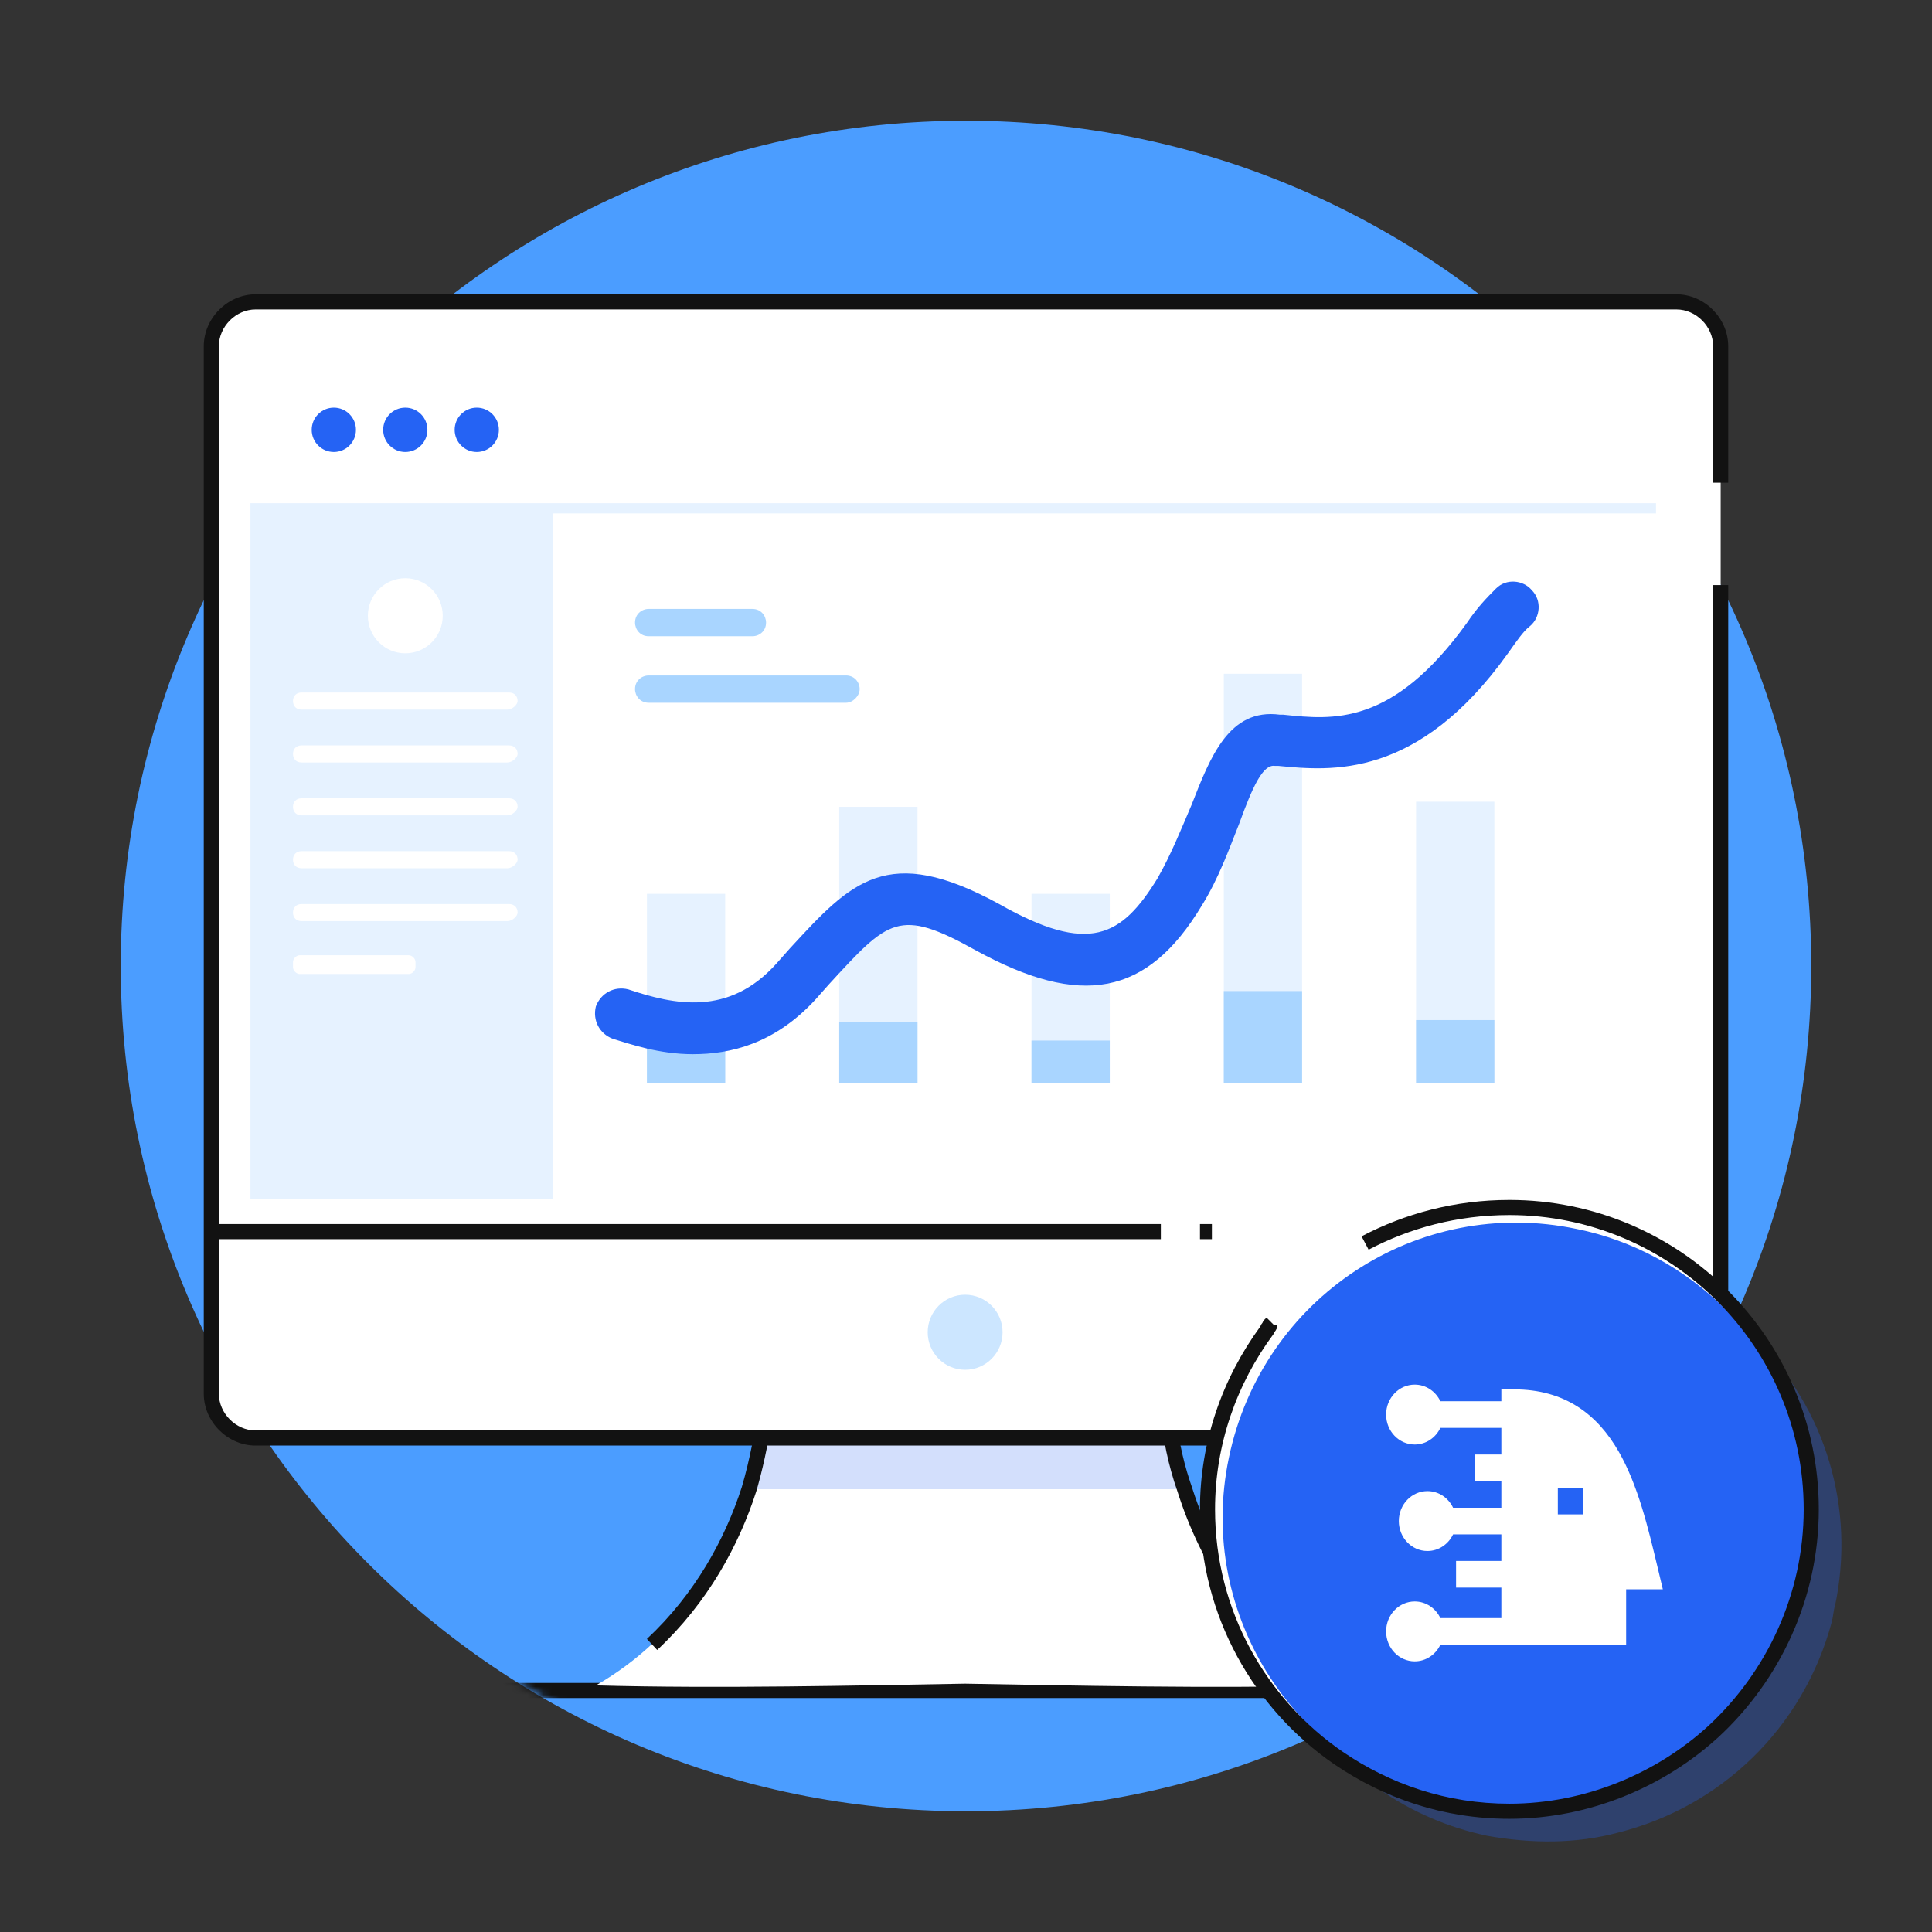 <svg width="240" height="240" viewBox="0 0 240 240" fill="none" xmlns="http://www.w3.org/2000/svg">
<rect x="0" y="0" width="240" height="240" fill="#333333" stroke="none"/>
<path d="M120 225C177.99 225 225 177.99 225 120C225 62.01 177.99 15 120 15C62.01 15 15 62.01 15 120C15 177.99 62.01 225 120 225Z" fill="#4B9DFF"/>
<mask id="mask0_399_20417" style="mask-type:alpha" maskUnits="userSpaceOnUse" x="15" y="15" width="210" height="210">
<path d="M120 225C177.99 225 225 177.99 225 120C225 62.01 177.99 15 120 15C62.01 15 15 62.01 15 120C15 177.99 62.01 225 120 225Z" fill="#2563F4"/>
</mask>
<g mask="url(#mask0_399_20417)">
<path d="M225 209.062V210.938H15V209.062H225Z" fill="#121212"/>
</g>
<path d="M165.765 209.365C150.757 209.789 132.578 209.365 119.894 209.153C107.211 209.365 89.032 209.789 74.023 209.365C84.381 203.431 90.089 193.683 92.837 184.994C93.894 181.392 94.528 177.789 94.951 174.822H144.838C145.049 177.789 145.684 181.392 146.952 184.994C149.7 193.895 155.407 203.431 165.765 209.365Z" fill="white"/>
<path opacity="0.2" d="M146.952 184.995H93.048C94.105 181.392 94.739 177.789 95.162 174.822H145.049C145.26 178.001 145.895 181.392 146.952 184.995Z" fill="#2563F4"/>
<path d="M145.05 173.885L145.141 173.889C145.591 173.933 145.952 174.296 145.985 174.755L146.028 175.305C146.255 177.903 146.807 180.951 147.823 184.024L148.048 184.683L148.057 184.712L148.186 185.113C150.934 193.548 156.507 202.859 166.443 208.551L165.511 210.178C154.889 204.093 149.065 194.114 146.27 185.277C145.098 181.942 144.459 178.611 144.188 175.76H95.971C95.576 178.393 95.012 181.464 94.144 184.572L93.948 185.258C93.946 185.266 93.943 185.274 93.941 185.281C91.787 191.974 87.906 199.114 81.639 204.964L80.36 203.593C86.348 198.004 90.076 191.164 92.151 184.722C93.189 181.183 93.815 177.633 94.234 174.69L94.25 174.605C94.35 174.186 94.725 173.885 95.162 173.885H145.05Z" fill="#121212"/>
<path d="M213.75 43.01V173.127C213.75 176.306 211.213 178.637 208.254 178.637H31.746C28.787 178.637 26.25 176.094 26.25 173.127V43.01C26.25 40.043 28.787 37.5 31.746 37.5H208.254C211.213 37.5 213.75 40.043 213.75 43.01Z" fill="white"/>
<path d="M212.812 43.01C212.812 40.559 210.693 38.438 208.254 38.438H31.746C29.307 38.438 27.188 40.559 27.188 43.01V173.127C27.188 175.578 29.307 177.699 31.746 177.699H208.254C210.717 177.699 212.812 175.767 212.812 173.127V72.678H214.688V173.127C214.687 176.845 211.71 179.574 208.254 179.574H31.746C28.267 179.574 25.313 176.609 25.312 173.127V43.01C25.313 39.527 28.267 36.563 31.746 36.562H208.254C211.733 36.563 214.687 39.527 214.688 43.01V59.963H212.812V43.01Z" fill="#121212"/>
<path d="M144.204 152.057V153.932H26.25V152.057H144.204Z" fill="#121212"/>
<path d="M150.546 152.057V153.932H149.066V152.057H150.546Z" fill="#121212"/>
<path d="M119.894 170.16C122.462 170.16 124.544 168.073 124.544 165.498C124.544 162.923 122.462 160.835 119.894 160.835C117.326 160.835 115.243 162.923 115.243 165.498C115.243 168.073 117.326 170.16 119.894 170.16Z" fill="#CCE6FF"/>
<path d="M41.469 56.149C42.987 56.149 44.217 54.915 44.217 53.394C44.217 51.872 42.987 50.639 41.469 50.639C39.952 50.639 38.721 51.872 38.721 53.394C38.721 54.915 39.952 56.149 41.469 56.149Z" fill="#2563F4"/>
<path d="M50.347 56.149C51.865 56.149 53.095 54.915 53.095 53.394C53.095 51.872 51.865 50.639 50.347 50.639C48.83 50.639 47.599 51.872 47.599 53.394C47.599 54.915 48.83 56.149 50.347 56.149Z" fill="#2563F4"/>
<path d="M59.226 56.149C60.744 56.149 61.974 54.915 61.974 53.394C61.974 51.872 60.744 50.639 59.226 50.639C57.709 50.639 56.478 51.872 56.478 53.394C56.478 54.915 57.709 56.149 59.226 56.149Z" fill="#2563F4"/>
<path d="M205.716 62.506H68.738H41.046H31.111V148.968H68.738V63.777H205.716V62.506Z" fill="#E6F2FF"/>
<path d="M50.348 81.155C52.916 81.155 54.998 79.067 54.998 76.492C54.998 73.918 52.916 71.83 50.348 71.83C47.779 71.83 45.697 73.918 45.697 76.492C45.697 79.067 47.779 81.155 50.348 81.155Z" fill="white"/>
<path d="M63.03 88.148H37.453C36.818 88.148 36.396 87.724 36.396 87.088C36.396 86.452 36.818 86.028 37.453 86.028H63.242C63.876 86.028 64.299 86.452 64.299 87.088C64.299 87.512 63.664 88.148 63.03 88.148Z" fill="white"/>
<path d="M63.03 94.717H37.453C36.818 94.717 36.396 94.293 36.396 93.657C36.396 93.022 36.818 92.598 37.453 92.598H63.242C63.876 92.598 64.299 93.022 64.299 93.657C64.299 94.081 63.664 94.717 63.03 94.717Z" fill="white"/>
<path d="M63.03 101.287H37.453C36.818 101.287 36.396 100.863 36.396 100.227C36.396 99.592 36.818 99.168 37.453 99.168H63.242C63.876 99.168 64.299 99.592 64.299 100.227C64.299 100.651 63.664 101.287 63.03 101.287Z" fill="white"/>
<path d="M63.03 107.856H37.453C36.818 107.856 36.396 107.432 36.396 106.796C36.396 106.161 36.818 105.737 37.453 105.737H63.242C63.876 105.737 64.299 106.161 64.299 106.796C64.299 107.22 63.664 107.856 63.03 107.856Z" fill="white"/>
<path d="M63.03 114.425H37.453C36.818 114.425 36.396 114.002 36.396 113.366C36.396 112.73 36.818 112.306 37.453 112.306H63.242C63.876 112.306 64.299 112.73 64.299 113.366C64.299 113.79 63.664 114.425 63.03 114.425Z" fill="white"/>
<path d="M50.77 120.995H37.241C36.818 120.995 36.396 120.571 36.396 120.147V119.512C36.396 119.088 36.818 118.664 37.241 118.664H50.77C51.193 118.664 51.615 119.088 51.615 119.512V120.147C51.615 120.571 51.193 120.995 50.77 120.995Z" fill="white"/>
<path d="M90.088 111.035H80.364V134.558H90.088V111.035Z" fill="#E6F2FF"/>
<path d="M113.975 100.227H104.252V134.557H113.975V100.227Z" fill="#E6F2FF"/>
<path d="M137.861 111.035H128.137V134.558H137.861V111.035Z" fill="#E6F2FF"/>
<path d="M161.749 83.698H152.025V134.558H161.749V83.698Z" fill="#E6F2FF"/>
<path d="M185.636 99.591H175.912V134.557H185.636V99.591Z" fill="#E6F2FF"/>
<path d="M90.088 129.26H80.364V134.558H90.088V129.26Z" fill="#A9D5FF"/>
<path d="M113.975 126.928H104.252V134.558H113.975V126.928Z" fill="#A9D5FF"/>
<path d="M137.861 129.26H128.137V134.558H137.861V129.26Z" fill="#A9D5FF"/>
<path d="M161.749 123.114H152.025V134.558H161.749V123.114Z" fill="#A9D5FF"/>
<path d="M185.636 126.717H175.912V134.558H185.636V126.717Z" fill="#A9D5FF"/>
<path d="M86.072 130.955C81.844 130.955 78.25 129.683 76.136 129.048C74.445 128.412 73.6 126.717 74.022 125.021C74.657 123.326 76.348 122.478 78.039 122.902C83.746 124.809 90.511 126.293 96.43 119.723L98.121 117.816C105.731 109.551 110.17 104.677 124.121 112.306C135.325 118.664 139.341 116.333 143.78 109.127C145.471 106.161 146.74 102.982 148.008 100.015C150.333 94.081 152.658 87.936 159 88.783H159.423C165.553 89.419 172.952 90.267 182.253 77.34C183.521 75.433 184.789 74.161 185.846 73.102C187.114 71.83 189.228 72.042 190.285 73.314C191.554 74.585 191.342 76.704 190.074 77.764C189.228 78.4 188.383 79.671 187.326 81.154C176.122 96.836 165.342 95.777 158.789 95.141H158.366C156.886 94.929 155.618 97.684 153.927 102.346C152.658 105.525 151.39 109.127 149.276 112.518C142.512 123.75 134.268 125.233 121.162 118.028C111.649 112.73 110.381 114.213 102.983 122.266L101.291 124.174C96.218 129.683 90.722 130.955 86.072 130.955Z" fill="#2563F4"/>
<path d="M93.471 79.035H80.577C79.52 79.035 78.885 78.188 78.885 77.34C78.885 76.28 79.731 75.644 80.577 75.644H93.471C94.528 75.644 95.162 76.492 95.162 77.34C95.162 78.4 94.317 79.035 93.471 79.035Z" fill="#A9D5FF"/>
<path d="M105.097 87.3H80.577C79.52 87.3 78.885 86.452 78.885 85.605C78.885 84.545 79.731 83.909 80.577 83.909H105.097C106.154 83.909 106.789 84.757 106.789 85.605C106.789 86.452 105.943 87.3 105.097 87.3Z" fill="#A9D5FF"/>
<path d="M224.206 194.923C224.008 195.517 224.008 196.309 223.81 196.902C220.248 210.561 209.56 220.459 196.695 223.824C191.352 225.21 185.612 225.408 179.873 224.221C159.488 220.064 146.623 200.07 150.779 179.878C154.936 159.489 174.925 146.623 195.113 150.78C202.237 152.363 208.768 155.728 214.112 161.073C223.018 169.585 226.779 182.452 224.206 194.923Z" fill="white"/>
<path opacity="0.3" d="M227.953 199.476C227.755 200.071 227.755 200.666 227.557 201.46C223.99 214.755 213.685 224.478 201.003 227.653C195.85 229.042 190.302 229.041 184.753 228.049C164.937 223.882 152.254 204.436 156.415 184.792C160.577 164.949 179.997 152.25 199.616 156.417C206.552 157.806 213.091 161.378 218.045 166.338C226.764 174.871 230.529 187.371 227.953 199.476Z" fill="#2563F4"/>
<path d="M224.203 195.725C224.005 196.32 224.005 196.916 223.807 197.709C220.24 211.004 209.935 220.728 197.252 223.902C192.1 225.291 186.552 225.292 181.003 224.3C161.187 220.133 148.504 200.686 152.665 181.042C156.827 161.199 176.049 148.5 195.865 152.667C202.801 154.056 209.341 157.627 214.295 162.588C223.014 171.121 226.779 183.621 224.203 195.725Z" fill="#2563F4"/>
<path fill-rule="evenodd" clip-rule="evenodd" d="M175.743 179.444C177.139 179.444 178.347 178.602 178.929 177.377H186.503V180.683H183.249V183.99H186.503V187.297H180.508C179.926 186.072 178.718 185.23 177.322 185.23C175.359 185.23 173.767 186.896 173.767 188.95C173.767 191.005 175.359 192.67 177.322 192.67C178.718 192.67 179.926 191.829 180.508 190.604H186.503V193.91H180.878V197.217H186.503V201.005H178.929C178.347 199.78 177.139 198.938 175.743 198.938C173.779 198.938 172.188 200.604 172.188 202.659C172.188 204.713 173.779 206.379 175.743 206.379C177.139 206.379 178.347 205.537 178.929 204.312H186.503L188.083 204.312H200.425H202.005V202.659V197.425H204.539H206.562L206.072 195.37L205.92 194.735C204.748 189.821 203.468 184.448 201.057 180.28C199.778 178.07 198.148 176.13 195.992 174.749C193.826 173.361 191.22 172.595 188.083 172.595H186.503V174.07H178.929C178.347 172.845 177.139 172.004 175.743 172.004C173.779 172.004 172.188 173.669 172.188 175.724C172.188 177.778 173.779 179.444 175.743 179.444ZM193.52 184.817V188.123H196.68V184.817H193.52Z" fill="white"/>
<path d="M149.062 187.5C149.062 179.088 151.843 171.238 156.568 164.776C156.597 164.685 156.636 164.599 156.684 164.519C156.732 164.439 156.786 164.371 156.831 164.32C156.876 164.182 156.953 164.056 157.058 163.951L157.333 163.675L158.272 164.614H158.658C158.658 164.734 158.642 164.847 158.612 164.954L158.659 165.001L158.563 165.097C158.539 165.154 158.513 165.208 158.481 165.26C158.434 165.339 158.38 165.407 158.335 165.458C158.304 165.552 158.258 165.642 158.199 165.723C153.623 171.913 150.938 179.44 150.938 187.5C150.938 200.132 157.387 211.155 166.796 217.608C172.719 221.646 179.706 224.062 187.5 224.062C196.902 224.062 205.777 220.3 212.231 214.386C219.494 207.661 224.062 197.979 224.062 187.5C224.062 167.338 207.662 150.938 187.5 150.938C181.041 150.938 175.124 152.552 170.014 155.241L169.14 153.582C174.508 150.757 180.723 149.062 187.5 149.062C208.698 149.062 225.938 166.302 225.938 187.5C225.938 198.528 221.131 208.7 213.505 215.761L213.501 215.765C206.72 221.98 197.398 225.938 187.5 225.938C179.301 225.938 171.95 223.391 165.74 219.157L165.738 219.156C155.847 212.373 149.062 200.786 149.062 187.5Z" fill="#121212"/>
</svg>
